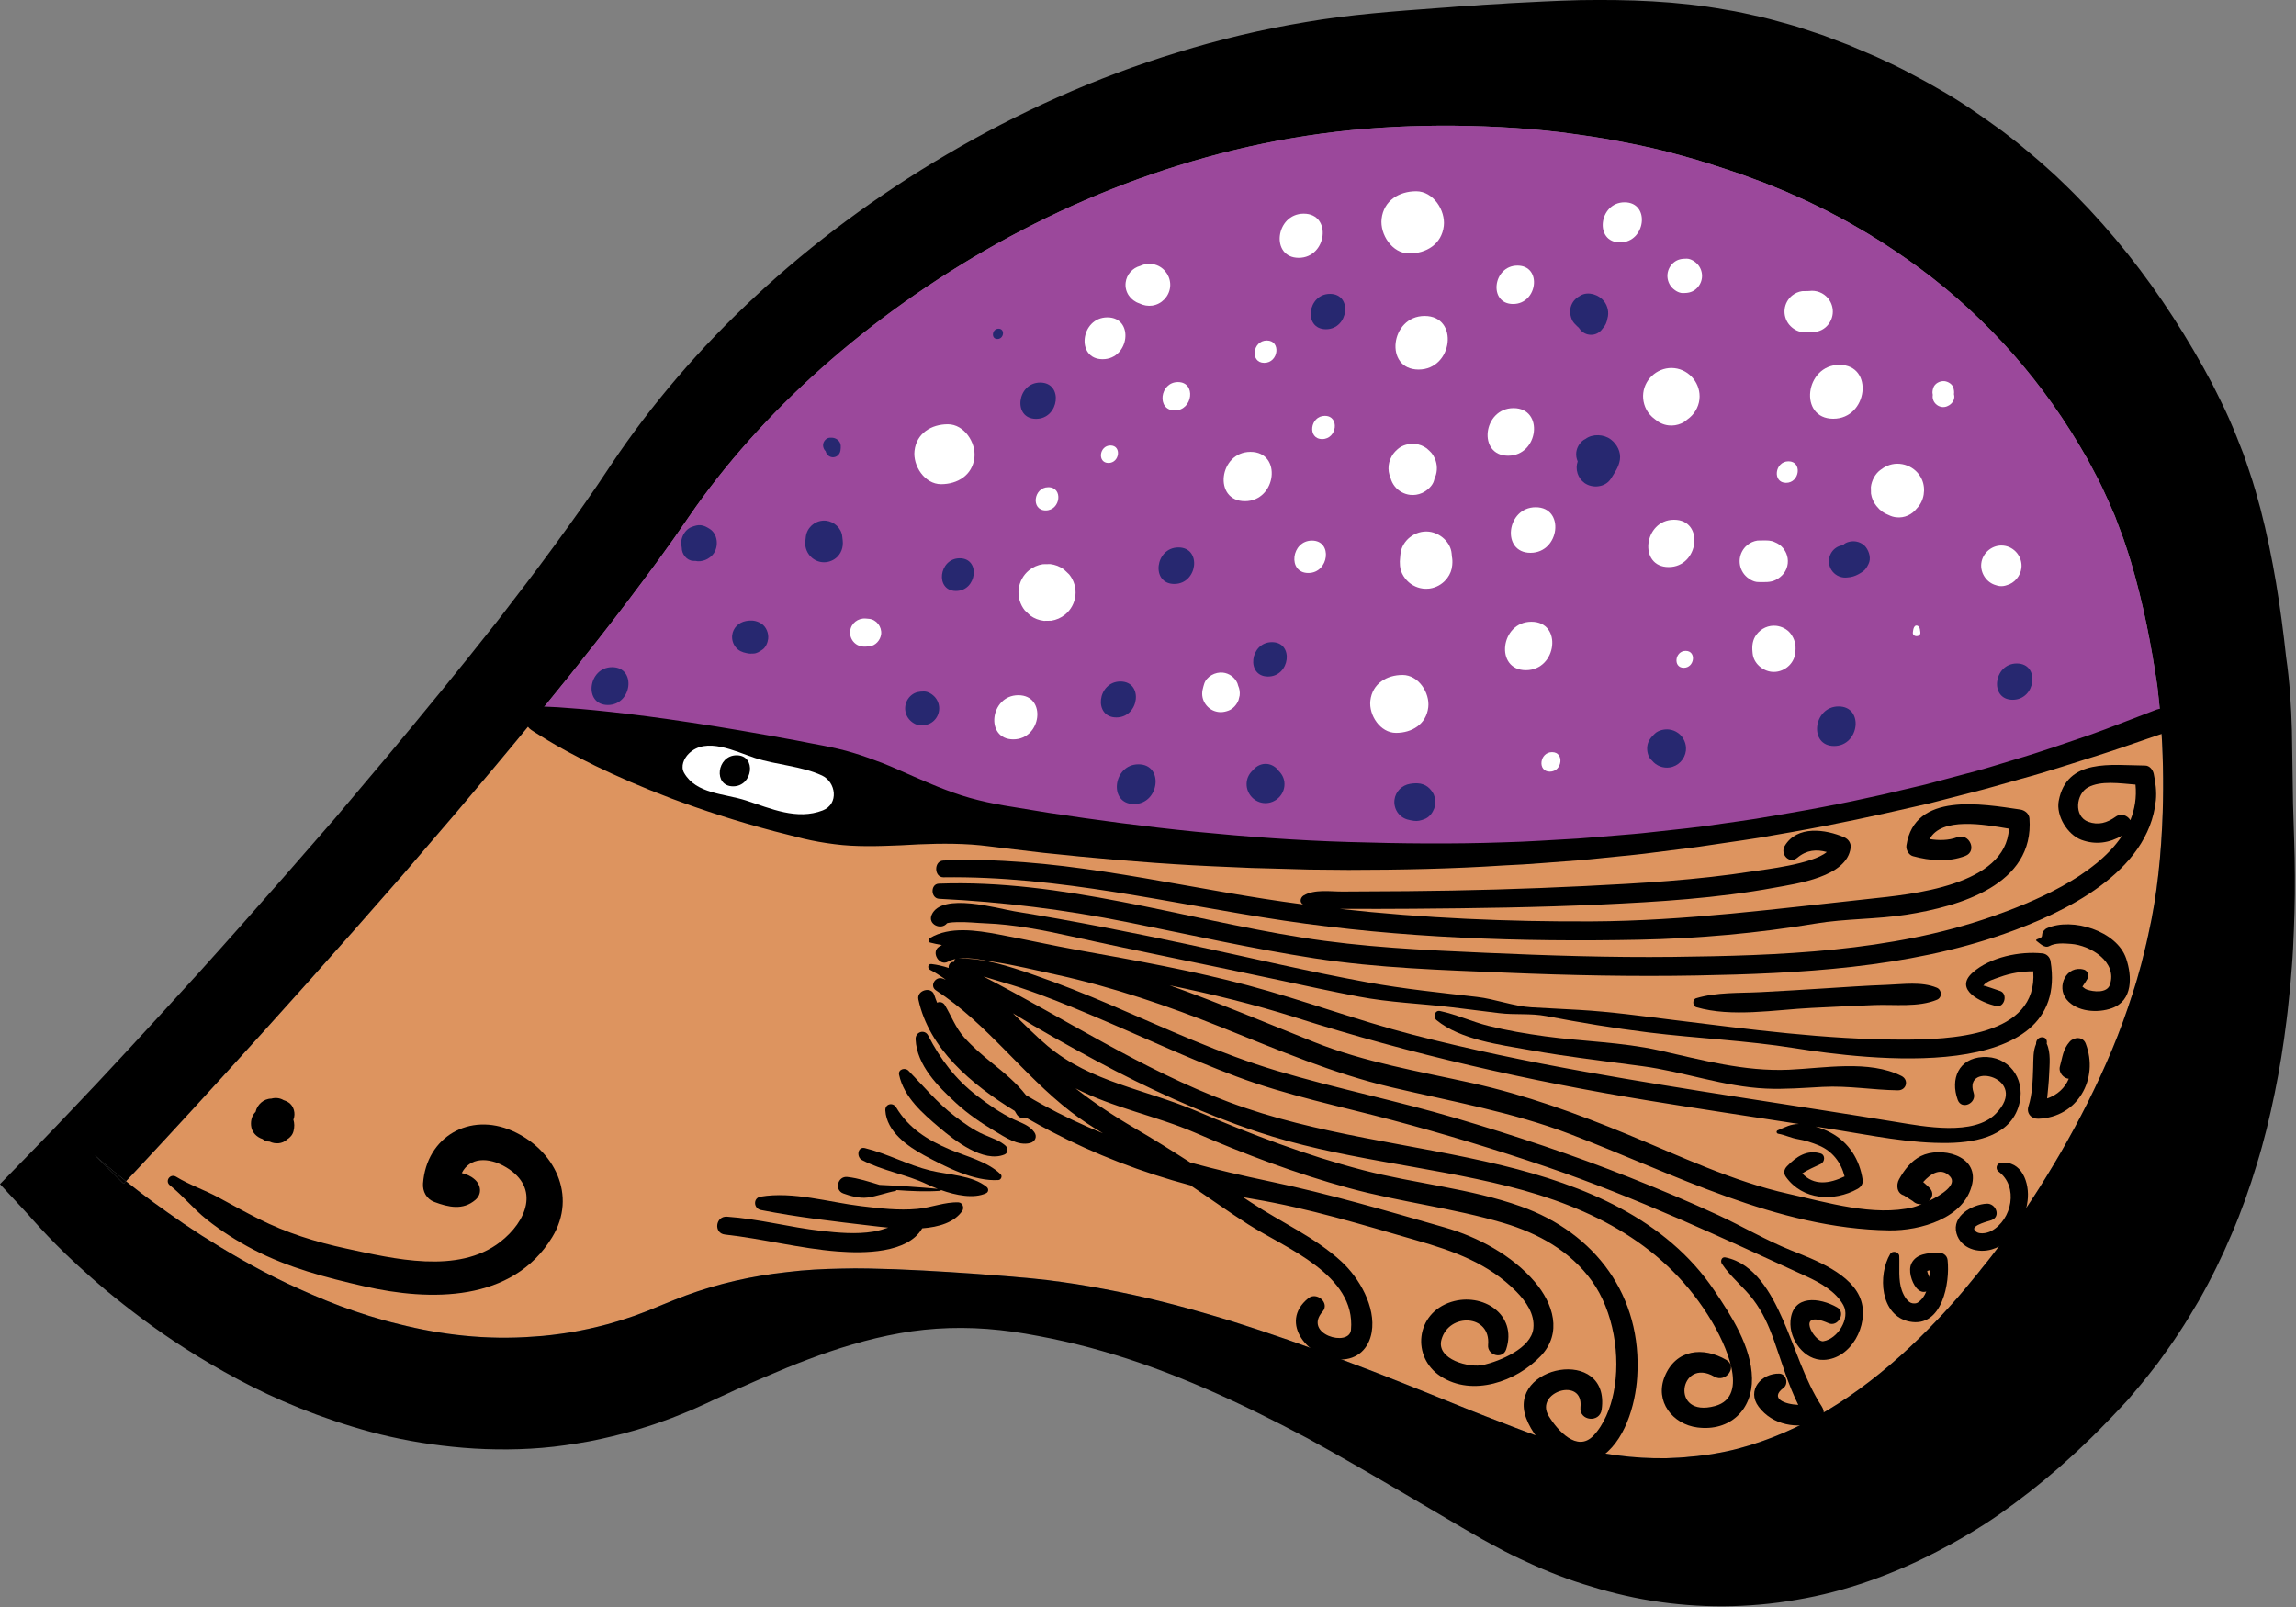 <?xml version="1.0" encoding="UTF-8" standalone="no"?>
<!-- Generator: Adobe Illustrator 16.0.0, SVG Export Plug-In . SVG Version: 6.00 Build 0)  -->

<svg
   xmlns:dc="http://purl.org/dc/elements/1.1/"
   xmlns:cc="http://creativecommons.org/ns#"
   xmlns:rdf="http://www.w3.org/1999/02/22-rdf-syntax-ns#"
   xmlns:svg="http://www.w3.org/2000/svg"
   xmlns="http://www.w3.org/2000/svg"
   xmlns:sodipodi="http://sodipodi.sourceforge.net/DTD/sodipodi-0.dtd"
   xmlns:inkscape="http://www.inkscape.org/namespaces/inkscape"
   version="1.1"
   id="beatnik"
   x="0px"
   y="0px"
   width="388.017"
   height="271.634"
   viewBox="0 0 388.017 271.634"
   enable-background="new 0 0 432 304"
   xml:space="preserve"
   sodipodi:docname="abstract beatnik.svg"
   inkscape:version="0.92.0 r15299"><rect x="0" y="0" width="388.017" height="271.634" fill="#808080" stroke="none"/><title
     id="title198">abstract beatnik</title><defs
     id="defs192" /><sodipodi:namedview
     pagecolor="#ffffff"
     bordercolor="#666666"
     borderopacity="1"
     objecttolerance="10"
     gridtolerance="10"
     guidetolerance="10"
     inkscape:pageopacity="0"
     inkscape:pageshadow="2"
     inkscape:window-width="1920"
     inkscape:window-height="1052"
     id="namedview190"
     showgrid="false"
     fit-margin-top="0"
     fit-margin-left="0"
     fit-margin-right="0"
     fit-margin-bottom="0"
     inkscape:zoom="2.7927632"
     inkscape:cx="193.52896"
     inkscape:cy="136.41284"
     inkscape:window-x="-9"
     inkscape:window-y="-9"
     inkscape:window-maximized="1"
     inkscape:current-layer="beatnik" /><g
     id="XMLID_1_"
     transform="matrix(0.924,0,0,0.924,-6.115,-5.25)"><g
       id="g18"><path
         d="m 368.781,238.062 c 0.016,-0.015 0.031,-0.03 0.047,-0.044 l -0.894,1.102 -0.968,1.17 -0.479,0.585 -0.233,0.285 -0.188,0.226 -1.521,1.785 c -0.488,0.584 -1.117,1.236 -1.666,1.859 -1.117,1.282 -2.316,2.438 -3.457,3.66 -9.33,9.51 -19.545,16.808 -30.607,20.654 -2.768,0.976 -5.602,1.74 -8.498,2.221 -0.719,0.157 -1.454,0.21 -2.182,0.322 -0.729,0.12 -1.463,0.188 -2.197,0.24 -1.479,0.18 -2.971,0.232 -4.471,0.293 -6.008,0.119 -12.225,-0.713 -18.412,-2.445 -0.765,-0.226 -1.553,-0.413 -2.317,-0.66 l -2.31,-0.758 c -0.728,-0.217 -1.657,-0.592 -2.521,-0.907 l -2.52,-0.952 c -3.397,-1.305 -6.84,-2.625 -10.252,-4.021 -6.833,-2.768 -13.71,-5.558 -20.61,-8.122 -6.87,-2.633 -13.778,-5.048 -20.678,-7.215 -6.908,-2.115 -13.815,-3.998 -20.723,-5.371 -3.458,-0.69 -6.893,-1.32 -10.328,-1.785 -1.709,-0.248 -3.427,-0.45 -5.137,-0.615 -0.855,-0.09 -1.71,-0.172 -2.565,-0.232 -0.847,-0.075 -1.694,-0.173 -2.55,-0.225 -6.787,-0.548 -13.455,-0.99 -20.115,-1.253 -3.323,-0.097 -6.645,-0.225 -9.945,-0.12 -3.3,0.061 -6.592,0.225 -9.825,0.623 -6.48,0.697 -12.75,2.137 -18.563,4.275 -1.455,0.524 -2.865,1.125 -4.283,1.695 -0.915,0.353 -2.647,1.133 -3.555,1.439 -0.525,0.195 -1.042,0.391 -1.567,0.586 -0.563,0.188 -1.125,0.375 -1.688,0.563 -1.125,0.39 -2.265,0.689 -3.383,1.02 -2.25,0.6 -4.492,1.088 -6.712,1.47 -2.228,0.338 -4.433,0.638 -6.615,0.758 -8.73,0.683 -17.055,-0.345 -24.63,-2.25 -3.795,-0.907 -7.41,-2.07 -10.83,-3.337 -3.413,-1.283 -6.622,-2.708 -9.66,-4.118 -6.06,-2.873 -11.273,-5.993 -15.758,-8.827 -2.228,-1.433 -4.26,-2.82 -6.09,-4.133 -1.853,-1.297 -3.502,-2.513 -4.965,-3.63 -0.982,-0.758 -1.89,-1.463 -2.7,-2.115 0.743,-0.795 1.552,-1.65 2.43,-2.587 5.355,-5.723 13.125,-14.175 22.928,-25.02 4.897,-5.43 10.297,-11.453 16.14,-18.06 2.91,-3.315 5.94,-6.765 9.083,-10.342 3.105,-3.615 6.315,-7.365 9.638,-11.235 4.688,-5.527 9.563,-11.332 14.58,-17.452 67.688,21.382 183.487,43.928 297.353,0.54 0.42,5.565 0.525,11.115 0.359,16.62 -0.254,7.613 -0.982,15.158 -2.641,22.456 -0.381,1.83 -0.854,3.63 -1.297,5.43 -0.487,1.785 -0.99,3.563 -1.566,5.31 -1.118,3.502 -2.363,6.93 -3.75,10.252 -2.783,6.66 -5.993,12.938 -9.414,18.877 -1.725,2.955 -3.486,5.843 -5.324,8.647 -0.93,1.388 -1.838,2.783 -2.813,4.125 -0.914,1.381 -1.92,2.686 -2.895,4.013 l -1.485,1.965 c -0.48,0.66 -1.021,1.274 -1.522,1.912 l -0.383,0.479 -0.195,0.24 c 10e-4,-0.001 -0.067,0.082 -0.105,0.134 z"
         id="path10"
         inkscape:connector-curvature="0"
         style="fill:#dd945f" /><path
         d="m 368.828,238.017 c -0.016,0.015 -0.031,0.03 -0.047,0.044 0.038,-0.052 0.105,-0.135 0.105,-0.135 l 0.195,-0.24 0.383,-0.479 c 0.502,-0.638 1.042,-1.252 1.522,-1.912 l 1.485,-1.965 c 0.975,-1.328 1.98,-2.632 2.895,-4.013 0.975,-1.342 1.883,-2.737 2.813,-4.125 1.838,-2.804 3.6,-5.692 5.324,-8.647 3.421,-5.94 6.631,-12.218 9.414,-18.877 1.387,-3.323 2.632,-6.75 3.75,-10.252 0.576,-1.748 1.079,-3.525 1.566,-5.31 0.443,-1.8 0.916,-3.6 1.297,-5.43 1.658,-7.298 2.387,-14.843 2.641,-22.456 0.166,-5.505 0.061,-11.055 -0.359,-16.62 -0.158,-2.13 -0.368,-4.268 -0.623,-6.398 -1.125,-7.642 -2.617,-15.322 -4.859,-22.822 -0.271,-0.945 -0.6,-1.868 -0.893,-2.797 -0.293,-0.938 -0.631,-1.86 -0.982,-2.768 -0.346,-0.915 -0.676,-1.837 -1.035,-2.753 l -1.17,-2.692 c -0.795,-1.785 -1.621,-3.563 -2.559,-5.28 -0.465,-0.862 -0.898,-1.732 -1.379,-2.587 l -1.484,-2.527 c -8.004,-13.425 -18.797,-25.065 -31.365,-33.84 -3.135,-2.205 -6.346,-4.282 -9.668,-6.15 -1.635,-0.975 -3.346,-1.83 -5.018,-2.73 l -2.559,-1.252 -1.274,-0.623 -1.253,-0.555 -2.504,-1.117 -2.82,-1.147 -1.26,-0.51 -1.357,-0.495 -2.7,-0.998 c -3.638,-1.237 -7.261,-2.444 -10.935,-3.427 -3.652,-1.042 -7.358,-1.837 -11.049,-2.542 -3.689,-0.735 -7.402,-1.237 -11.092,-1.725 -7.387,-0.878 -14.76,-1.223 -22.057,-1.193 -7.29,0.038 -14.527,0.495 -21.645,1.462 -7.117,0.968 -14.115,2.415 -20.925,4.298 -13.62,3.757 -26.505,9.202 -38.333,15.795 -23.625,13.207 -43.297,30.93 -56.355,49.927 -3.652,5.385 -7.373,10.403 -11.055,15.263 -3.675,4.86 -7.342,9.495 -10.935,13.995 -2.092,2.602 -4.162,5.152 -6.21,7.65 -5.017,6.12 -9.892,11.925 -14.58,17.452 -3.323,3.87 -6.533,7.62 -9.638,11.235 -3.143,3.577 -6.172,7.027 -9.083,10.342 -5.842,6.607 -11.243,12.63 -16.14,18.06 -9.803,10.845 -17.573,19.297 -22.928,25.02 -0.878,0.938 -1.688,1.792 -2.43,2.587 -3.413,-2.715 -5.325,-4.433 -5.723,-4.785 l 5.295,5.242 c 0.143,-0.15 0.286,-0.3 0.428,-0.458 0.81,0.652 1.718,1.357 2.7,2.115 1.462,1.117 3.112,2.333 4.965,3.63 1.83,1.313 3.862,2.7 6.09,4.133 4.485,2.834 9.698,5.955 15.758,8.827 3.038,1.41 6.247,2.835 9.66,4.118 3.42,1.267 7.035,2.43 10.83,3.337 7.575,1.905 15.9,2.933 24.63,2.25 2.183,-0.12 4.388,-0.42 6.615,-0.758 2.22,-0.382 4.462,-0.87 6.712,-1.47 1.118,-0.33 2.258,-0.63 3.383,-1.02 0.563,-0.188 1.125,-0.375 1.688,-0.563 0.525,-0.195 1.042,-0.391 1.567,-0.586 0.907,-0.307 2.64,-1.087 3.555,-1.439 1.417,-0.57 2.828,-1.17 4.283,-1.695 5.813,-2.138 12.083,-3.578 18.563,-4.275 3.232,-0.398 6.525,-0.563 9.825,-0.623 3.3,-0.104 6.623,0.023 9.945,0.12 6.66,0.263 13.328,0.705 20.115,1.253 0.855,0.052 1.703,0.15 2.55,0.225 0.855,0.06 1.71,0.143 2.565,0.232 1.71,0.165 3.428,0.367 5.137,0.615 3.435,0.465 6.87,1.095 10.328,1.785 6.907,1.373 13.815,3.255 20.723,5.371 6.9,2.167 13.808,4.582 20.678,7.215 6.9,2.564 13.777,5.354 20.61,8.122 3.412,1.396 6.855,2.716 10.252,4.021 l 2.52,0.952 c 0.863,0.315 1.793,0.69 2.521,0.907 l 2.31,0.758 c 0.765,0.247 1.552,0.435 2.317,0.66 6.188,1.732 12.404,2.564 18.412,2.445 1.5,-0.061 2.992,-0.113 4.471,-0.293 0.734,-0.053 1.469,-0.12 2.197,-0.24 0.728,-0.112 1.463,-0.165 2.182,-0.322 2.896,-0.48 5.73,-1.245 8.498,-2.221 11.063,-3.847 21.277,-11.145 30.607,-20.654 1.141,-1.223 2.34,-2.378 3.457,-3.66 0.549,-0.623 1.178,-1.275 1.666,-1.859 l 1.521,-1.785 0.188,-0.226 0.233,-0.285 0.479,-0.585 0.968,-1.17 z m 57.51,-72.098 c 0.037,4.417 -0.105,8.835 -0.322,13.26 -0.105,2.212 -0.309,4.425 -0.488,6.63 -0.256,2.205 -0.42,4.425 -0.721,6.63 -0.539,4.417 -1.252,8.82 -2.152,13.2 -0.9,4.388 -1.949,8.753 -3.285,13.05 -1.289,4.305 -2.805,8.564 -4.59,12.72 -1.754,4.163 -3.758,8.235 -6,12.18 -1.17,1.95 -2.303,3.915 -3.57,5.797 -1.229,1.913 -2.58,3.742 -3.899,5.588 -1.396,1.8 -2.79,3.585 -4.274,5.303 l -1.216,1.439 -1.034,1.11 -1.043,1.109 c -0.352,0.375 -0.652,0.713 -1.08,1.141 l -2.422,2.468 c -0.803,0.832 -1.598,1.56 -2.4,2.332 -0.795,0.772 -1.598,1.529 -2.43,2.272 -0.832,0.735 -1.635,1.493 -2.482,2.22 -3.354,2.918 -6.878,5.662 -10.537,8.243 -3.668,2.572 -7.568,4.845 -11.566,6.922 -7.994,4.141 -16.643,7.282 -25.559,8.775 -8.896,1.567 -17.979,1.583 -26.588,0.18 -4.313,-0.683 -8.49,-1.763 -12.526,-3.053 -4.042,-1.274 -7.912,-2.88 -11.617,-4.649 -0.922,-0.45 -1.86,-0.878 -2.76,-1.357 l -2.686,-1.44 c -0.93,-0.479 -1.694,-0.944 -2.52,-1.409 l -2.482,-1.434 c -3.225,-1.897 -6.436,-3.787 -9.623,-5.662 -6.345,-3.72 -12.547,-7.342 -18.735,-10.725 -12.427,-6.607 -24.833,-12.323 -37.417,-15.908 -3.135,-0.915 -6.285,-1.665 -9.42,-2.324 -3.143,-0.631 -6.262,-1.216 -9.39,-1.538 -6.24,-0.683 -12.442,-0.495 -18.337,0.57 -5.91,1.058 -11.49,2.79 -16.748,4.784 -2.632,0.983 -5.183,2.049 -7.68,3.128 -1.253,0.511 -2.49,1.073 -3.706,1.612 -1.229,0.54 -2.444,1.072 -3.637,1.643 -1.208,0.518 -2.385,1.104 -3.57,1.65 -1.612,0.713 -2.475,1.147 -4.11,1.793 -0.742,0.299 -1.492,0.6 -2.235,0.892 -0.72,0.263 -1.44,0.525 -2.152,0.78 -1.425,0.525 -2.88,0.953 -4.313,1.402 -2.888,0.84 -5.775,1.537 -8.647,2.093 -2.888,0.518 -5.745,0.952 -8.573,1.185 -2.835,0.24 -5.632,0.322 -8.37,0.278 -2.745,-0.03 -5.43,-0.203 -8.055,-0.473 -5.243,-0.532 -10.223,-1.455 -14.888,-2.7 -9.322,-2.527 -17.422,-5.94 -24.33,-9.63 -6.9,-3.69 -12.712,-7.485 -17.52,-11.085 -2.408,-1.793 -4.583,-3.518 -6.54,-5.138 -1.942,-1.627 -3.66,-3.165 -5.183,-4.56 -3.053,-2.79 -5.25,-5.1 -6.735,-6.697 -1.478,-1.59 -2.258,-2.505 -2.325,-2.587 l -5.235,-5.648 5.242,-5.377 c 0,0 0.72,-0.742 2.115,-2.175 1.402,-1.433 3.458,-3.593 6.135,-6.413 5.385,-5.625 13.133,-14.01 22.913,-24.75 4.867,-5.392 10.199,-11.415 15.975,-17.993 2.873,-3.3 5.857,-6.735 8.963,-10.29 3.044,-3.608 6.194,-7.35 9.457,-11.213 6.465,-7.748 13.29,-16.042 20.272,-24.915 3.45,-4.462 6.96,-9.06 10.44,-13.815 3.473,-4.755 6.975,-9.645 10.29,-14.708 14.67,-21.945 35.618,-41.595 61.41,-56.722 12.885,-7.575 26.993,-14.018 42.157,-18.638 7.568,-2.348 15.405,-4.215 23.43,-5.55 8.033,-1.388 16.245,-1.98 24.578,-2.595 1.042,-0.053 2.085,-0.157 3.135,-0.24 1.05,-0.083 2.1,-0.12 3.158,-0.195 2.107,-0.202 4.222,-0.232 6.36,-0.42 4.267,-0.21 8.595,-0.465 12.975,-0.563 8.738,-0.135 17.738,0.143 26.565,1.74 2.22,0.345 4.403,0.855 6.601,1.35 1.094,0.248 2.174,0.548 3.254,0.848 1.08,0.308 2.184,0.578 3.248,0.915 l 3.203,1.058 1.604,0.532 1.748,0.675 2.843,1.072 3.458,1.47 1.725,0.742 1.598,0.743 c 1.072,0.495 2.137,0.998 3.188,1.538 2.085,1.11 4.199,2.19 6.24,3.397 4.154,2.302 8.055,5.055 11.917,7.853 0.952,0.712 1.882,1.455 2.827,2.19 l 2.754,2.288 c 0.922,0.757 1.807,1.56 2.699,2.355 0.893,0.795 1.785,1.59 2.625,2.43 3.457,3.3 6.713,6.803 9.779,10.448 6.128,7.29 11.445,15.202 16.035,23.415 l 1.68,3.104 c 0.541,1.043 1.043,2.101 1.568,3.15 1.057,2.093 1.988,4.252 2.865,6.42 l 1.282,3.263 c 0.397,1.103 0.757,2.212 1.132,3.322 0.766,2.198 1.373,4.455 1.988,6.698 2.332,9.015 3.721,18.127 4.695,27.127 0.652,4.462 0.938,8.97 1.064,13.455 0.067,4.455 0.135,8.91 0.202,13.357 0.105,4.428 0.331,8.838 0.331,13.255 z"
         id="path12"
         inkscape:connector-curvature="0" /><path
         d="m 401.813,137.6 c -113.866,43.388 -229.666,20.842 -297.353,-0.54 2.048,-2.498 4.118,-5.048 6.21,-7.65 3.593,-4.5 7.26,-9.135 10.935,-13.995 3.683,-4.86 7.403,-9.877 11.055,-15.263 13.058,-18.998 32.73,-36.72 56.355,-49.927 11.828,-6.593 24.712,-12.038 38.333,-15.795 6.81,-1.883 13.808,-3.33 20.925,-4.298 7.118,-0.967 14.355,-1.425 21.645,-1.462 7.297,-0.03 14.67,0.315 22.057,1.193 3.69,0.487 7.403,0.99 11.092,1.725 3.69,0.705 7.396,1.5 11.049,2.542 3.674,0.983 7.297,2.19 10.935,3.427 l 2.7,0.998 1.357,0.495 1.26,0.51 2.82,1.147 2.504,1.117 1.253,0.555 1.274,0.623 2.559,1.252 c 1.672,0.9 3.383,1.755 5.018,2.73 3.322,1.868 6.533,3.945 9.668,6.15 12.568,8.775 23.361,20.416 31.365,33.84 l 1.484,2.527 c 0.48,0.855 0.914,1.725 1.379,2.587 0.938,1.717 1.764,3.495 2.559,5.28 l 1.17,2.692 c 0.359,0.916 0.689,1.838 1.035,2.753 0.352,0.908 0.689,1.83 0.982,2.768 0.293,0.93 0.622,1.853 0.893,2.797 2.242,7.5 3.734,15.18 4.859,22.822 0.254,2.132 0.464,4.269 0.623,6.4 z"
         id="path14"
         inkscape:connector-curvature="0"
         style="fill:#9b489b" /><path
         d="m 29.662,221.757 c -0.142,0.157 -0.285,0.308 -0.428,0.458 l -5.295,-5.242 c 0.398,0.351 2.311,2.069 5.723,4.784 z"
         id="path16"
         inkscape:connector-curvature="0" /></g><g
       id="g24"><g
         id="g22"><path
           d="m 105.125,134.91 c 0,0 0.308,0.005 0.904,0.017 0.591,0.027 1.469,0.069 2.614,0.123 2.286,0.156 5.595,0.4 9.71,0.861 4.137,0.448 9.128,1.092 14.787,1.962 5.667,0.846 12.003,1.941 18.885,3.208 3.424,0.712 7.038,1.209 10.657,2.314 1.812,0.544 3.633,1.207 5.479,1.92 1.844,0.722 3.692,1.605 5.588,2.411 3.782,1.659 7.702,3.324 11.836,4.323 2.063,0.521 4.172,0.905 6.31,1.24 2.136,0.352 4.292,0.706 6.466,1.064 8.712,1.326 17.746,2.539 26.963,3.467 9.217,0.908 18.611,1.609 28.022,1.882 9.409,0.285 18.834,0.39 28.103,0.064 4.637,-0.106 9.225,-0.457 13.765,-0.698 2.267,-0.156 4.516,-0.366 6.752,-0.544 2.235,-0.186 4.457,-0.351 6.65,-0.613 4.391,-0.481 8.717,-0.9 12.919,-1.558 2.104,-0.308 4.19,-0.575 6.241,-0.906 2.049,-0.348 4.072,-0.691 6.068,-1.03 7.982,-1.366 15.48,-2.945 22.345,-4.624 0.86,-0.203 1.711,-0.403 2.553,-0.602 0.835,-0.222 1.662,-0.442 2.479,-0.66 1.634,-0.435 3.229,-0.86 4.786,-1.275 3.122,-0.79 6.039,-1.699 8.783,-2.541 5.51,-1.613 10.217,-3.316 14.119,-4.631 3.882,-1.378 6.878,-2.608 8.944,-3.375 2.059,-0.79 3.157,-1.211 3.157,-1.211 l 0.065,-0.025 c 1.161,-0.445 2.463,0.135 2.908,1.295 0.444,1.161 -0.136,2.462 -1.296,2.908 -0.022,0.008 -0.054,0.02 -0.076,0.027 0,0 -1.126,0.386 -3.239,1.111 -2.119,0.703 -5.192,1.835 -9.165,3.088 -3.984,1.218 -8.77,2.859 -14.371,4.365 -2.793,0.777 -5.744,1.676 -8.903,2.45 -1.574,0.405 -3.189,0.821 -4.842,1.247 -0.827,0.212 -1.663,0.428 -2.508,0.646 -0.852,0.193 -1.712,0.388 -2.581,0.586 -6.952,1.597 -14.502,3.25 -22.552,4.665 -2.013,0.351 -4.053,0.707 -6.118,1.067 -2.067,0.344 -4.171,0.624 -6.292,0.943 -2.126,0.291 -4.264,0.665 -6.437,0.925 -2.173,0.275 -4.365,0.553 -6.577,0.833 -2.209,0.304 -4.447,0.51 -6.699,0.738 -2.253,0.22 -4.521,0.472 -6.807,0.669 -4.576,0.325 -9.204,0.761 -13.883,0.951 -9.347,0.617 -18.867,0.81 -28.387,0.817 l -7.139,-0.064 c -2.377,-0.067 -4.752,-0.134 -7.123,-0.201 l -3.553,-0.095 -3.542,-0.154 c -2.357,-0.113 -4.712,-0.184 -7.052,-0.33 -9.367,-0.521 -18.567,-1.338 -27.458,-2.287 -2.22,-0.264 -4.421,-0.525 -6.602,-0.784 -2.184,-0.242 -4.331,-0.583 -6.488,-0.722 -4.313,-0.282 -8.614,-0.124 -12.846,0.133 -4.215,0.177 -8.335,0.309 -12.199,-0.202 -1.935,-0.24 -3.818,-0.575 -5.644,-1.003 -1.819,-0.461 -3.603,-0.914 -5.351,-1.356 -6.976,-1.838 -13.266,-3.918 -18.765,-5.974 -5.496,-2.079 -10.19,-4.151 -14.01,-6.007 -3.832,-1.877 -6.759,-3.493 -8.705,-4.676 -0.975,-0.602 -1.723,-1.063 -2.227,-1.375 -0.499,-0.328 -0.756,-0.497 -0.756,-0.497 -1.081,-0.71 -1.381,-2.163 -0.67,-3.244 0.459,-0.693 1.234,-1.064 2.005,-1.056 z"
           id="path20"
           inkscape:connector-curvature="0" /></g></g></g><path
     d="m 220.325,36.114 c -4.795,0 -5.679,7.46 -0.846,7.46 4.794,0 5.678,-7.46 0.846,-7.46 z"
     id="path27"
     inkscape:connector-curvature="0"
     style="fill:#ffffff;stroke-width:0.924" /><path
     d="m 240.764,53.402 c -5.822,0 -6.895,9.06 -1.027,9.06 5.821,0 6.895,-9.06 1.027,-9.06 z"
     id="path29"
     inkscape:connector-curvature="0"
     style="fill:#ffffff;stroke-width:0.924" /><path
     d="m 239.338,32.327 c -2.883,0 -5.498,1.56 -5.853,4.661 -0.3,2.619 1.776,5.853 4.661,5.853 2.883,0 5.498,-1.56 5.853,-4.661 0.299,-2.619 -1.776,-5.853 -4.661,-5.853 z"
     id="path31"
     inkscape:connector-curvature="0"
     style="fill:#ffffff;stroke-width:0.924" /><path
     d="m 214.087,57.55 c -2.429,0 -2.876,3.778 -0.428,3.778 2.428,0 2.876,-3.778 0.428,-3.778 z"
     id="path33"
     inkscape:connector-curvature="0"
     style="fill:#ffffff;stroke-width:0.924" /><path
     d="m 256.444,44.888 c -4.172,0 -4.941,6.491 -0.737,6.491 4.172,0 4.941,-6.491 0.737,-6.491 z"
     id="path35"
     inkscape:connector-curvature="0"
     style="fill:#ffffff;stroke-width:0.924" /><path
     d="m 223.893,70.288 c -2.522,0 -2.986,3.924 -0.445,3.924 2.521,0 2.986,-3.924 0.445,-3.924 z"
     id="path37"
     inkscape:connector-curvature="0"
     style="fill:#ffffff;stroke-width:0.924" /><path
     d="m 255.778,68.983 c -5.169,0 -6.121,8.042 -0.911,8.042 5.169,0 6.122,-8.042 0.911,-8.042 z"
     id="path39"
     inkscape:connector-curvature="0"
     style="fill:#ffffff;stroke-width:0.924" /><path
     d="m 211.33,76.374 c -5.354,0 -6.342,8.333 -0.944,8.333 5.354,0 6.342,-8.333 0.944,-8.333 z"
     id="path41"
     inkscape:connector-curvature="0"
     style="fill:#ffffff;stroke-width:0.924" /><path
     d="m 242.48,77.487 c -0.38,-0.858 -0.705,-1.105 -1.381,-1.714 -0.571,-0.408 -1.206,-0.655 -1.903,-0.737 -1.031,-0.117 -2.212,0.179 -2.999,0.882 -0.651,0.581 -0.913,0.951 -1.265,1.746 -0.257,0.671 -0.335,1.363 -0.232,2.074 0.057,0.366 0.157,0.714 0.301,1.042 0.141,0.532 0.386,1.021 0.74,1.46 0.635,0.778 1.567,1.285 2.564,1.399 0.695,0.077 1.363,-0.026 2.003,-0.307 0.839,-0.371 1.813,-1.211 2.048,-2.146 0.027,-0.109 0.054,-0.217 0.081,-0.327 0.039,-0.081 0.081,-0.16 0.115,-0.246 0.39,-1.006 0.365,-2.14 -0.072,-3.126 z"
     id="path43"
     inkscape:connector-curvature="0"
     style="fill:#ffffff;stroke-width:0.924" /><path
     d="m 259.527,85.732 c -4.95,0 -5.863,7.703 -0.874,7.703 4.95,-9.27e-4 5.863,-7.703 0.874,-7.703 z"
     id="path45"
     inkscape:connector-curvature="0"
     style="fill:#ffffff;stroke-width:0.924" /><path
     d="m 245.365,94.037 c -0.014,-0.161 -0.029,-0.322 -0.043,-0.482 -0.171,-1.935 -1.97,-3.486 -3.827,-3.698 -2.319,-0.265 -4.62,1.479 -4.829,3.846 -0.018,0.192 -0.034,0.385 -0.051,0.577 -0.053,0.401 -0.062,0.814 -0.025,1.232 0.006,0.069 0.012,0.139 0.018,0.208 0.103,1.153 0.875,2.288 1.792,2.949 0.249,0.18 0.517,0.33 0.795,0.454 0.046,0.02 0.095,0.038 0.143,0.057 0.078,0.031 0.155,0.064 0.235,0.092 0.083,0.029 0.169,0.052 0.255,0.076 0.052,0.016 0.103,0.031 0.154,0.043 0.086,0.02 0.174,0.036 0.263,0.051 0.058,0.01 0.116,0.021 0.174,0.03 0.028,0.004 0.054,0.01 0.081,0.014 0.053,0.006 0.105,0.006 0.158,0.01 0.071,0.006 0.143,0.012 0.215,0.014 0.055,0.002 0.11,9.27e-4 0.165,0 0.11,-9.27e-4 0.218,-0.006 0.327,-0.014 0.01,-9.27e-4 0.02,-0.002 0.031,-0.002 0.085,-0.008 0.17,-0.014 0.254,-0.025 1.061,-0.158 2.04,-0.708 2.733,-1.522 0.016,-0.018 0.031,-0.039 0.046,-0.058 0.058,-0.07 0.117,-0.139 0.171,-0.213 0.004,-0.006 0.008,-0.014 0.012,-0.018 0.441,-0.597 0.733,-1.307 0.801,-2.083 l 0.018,-0.208 c 0.043,-0.453 0.016,-0.899 -0.069,-1.326 z"
     id="path47"
     inkscape:connector-curvature="0"
     style="fill:#ffffff;stroke-width:0.924" /><path
     d="m 221.72,91.368 c -3.518,0 -4.167,5.475 -0.621,5.475 3.518,9.27e-4 4.166,-5.475 0.621,-5.475 z"
     id="path49"
     inkscape:connector-curvature="0"
     style="fill:#ffffff;stroke-width:0.924" /><path
     d="m 258.801,105.085 c -5.261,0 -6.231,8.187 -0.927,8.187 5.26,0 6.231,-8.187 0.927,-8.187 z"
     id="path51"
     inkscape:connector-curvature="0"
     style="fill:#ffffff;stroke-width:0.924" /><path
     d="m 209.249,115.902 c -0.043,-0.14 -0.084,-0.28 -0.127,-0.42 -0.224,-0.502 -0.558,-0.915 -1.002,-1.239 -0.433,-0.309 -0.913,-0.496 -1.441,-0.558 -1.282,-0.147 -2.794,0.631 -3.185,1.927 -0.043,0.141 -0.086,0.284 -0.128,0.426 -0.251,0.833 -0.305,1.618 0.057,2.436 0.336,0.76 0.98,1.394 1.763,1.683 0.839,0.31 1.609,0.252 2.437,-0.057 0.766,-0.287 1.394,-1.017 1.682,-1.764 0.065,-0.263 0.13,-0.527 0.195,-0.79 0.064,-0.569 -0.02,-1.118 -0.251,-1.645 z"
     id="path53"
     inkscape:connector-curvature="0"
     style="fill:#ffffff;stroke-width:0.924" /><path
     d="m 187.664,75.294 c -1.9,0 -2.249,2.955 -0.336,2.955 1.9,0 2.25,-2.955 0.336,-2.955 z"
     id="path55"
     inkscape:connector-curvature="0"
     style="fill:#ffffff;stroke-width:0.924" /><path
     d="m 187.143,53.641 c -4.546,0 -5.383,7.073 -0.801,7.073 4.545,0 5.383,-7.073 0.801,-7.073 z"
     id="path57"
     inkscape:connector-curvature="0"
     style="fill:#ffffff;stroke-width:0.924" /><path
     d="m 199.072,64.576 c -3.082,0 -3.651,4.796 -0.544,4.796 3.082,9.27e-4 3.651,-4.796 0.544,-4.796 z"
     id="path59"
     inkscape:connector-curvature="0"
     style="fill:#ffffff;stroke-width:0.924" /><path
     d="m 195.498,44.823 c -0.924,-0.358 -1.941,-0.293 -2.804,0.114 -1.304,0.346 -2.308,1.464 -2.464,2.824 -0.187,1.632 0.848,3.031 2.323,3.52 0.674,0.341 1.466,0.473 2.184,0.366 1.576,-0.234 2.828,-1.532 3.008,-3.114 0.181,-1.585 -0.76,-3.135 -2.247,-3.711 z"
     id="path61"
     inkscape:connector-curvature="0"
     style="fill:#ffffff;stroke-width:0.924" /><path
     d="m 160.186,71.709 c -2.777,0 -5.296,1.502 -5.637,4.489 -0.288,2.522 1.71,5.637 4.488,5.637 2.777,0 5.295,-1.502 5.637,-4.488 0.288,-2.524 -1.71,-5.638 -4.488,-5.638 z"
     id="path63"
     inkscape:connector-curvature="0"
     style="fill:#ffffff;stroke-width:0.924" /><path
     d="m 180.683,97.08 -0.911,-0.859 c -0.686,-0.49 -1.447,-0.784 -2.283,-0.884 -0.417,0.006 -0.834,0.014 -1.251,0.02 -0.875,0.135 -1.658,0.482 -2.347,1.037 -0.97,0.791 -1.599,1.952 -1.742,3.195 -0.147,1.283 0.241,2.598 1.058,3.598 l 0.911,0.858 c 0.686,0.49 1.447,0.785 2.283,0.884 0.417,-0.008 0.834,-0.014 1.251,-0.02 0.875,-0.135 1.658,-0.482 2.347,-1.037 0.97,-0.791 1.6,-1.952 1.742,-3.195 0.147,-1.282 -0.241,-2.596 -1.058,-3.597 z"
     id="path65"
     inkscape:connector-curvature="0"
     style="fill:#ffffff;stroke-width:0.924" /><path
     d="m 146.848,104.59 c -0.178,-0.016 -0.355,-0.031 -0.532,-0.046 -1.297,-0.114 -2.492,0.788 -2.643,2.104 -0.073,0.635 0.119,1.286 0.523,1.781 0.552,0.675 1.356,0.925 2.2,0.851 0.177,-0.016 0.354,-0.031 0.532,-0.046 1.038,-0.091 1.87,-1.058 1.984,-2.053 0.142,-1.244 -0.793,-2.479 -2.063,-2.591 z"
     id="path67"
     inkscape:connector-curvature="0"
     style="fill:#ffffff;stroke-width:0.924" /><path
     d="m 172.092,117.505 c -4.794,0 -5.678,7.461 -0.846,7.461 4.795,0 5.679,-7.461 0.846,-7.461 z"
     id="path69"
     inkscape:connector-curvature="0"
     style="fill:#ffffff;stroke-width:0.924" /><path
     d="m 177.167,82.346 c -2.522,0 -2.986,3.924 -0.445,3.924 2.522,0 2.987,-3.924 0.445,-3.924 z"
     id="path71"
     inkscape:connector-curvature="0"
     style="fill:#ffffff;stroke-width:0.924" /><path
     d="m 302.106,94.352 c 0.002,0 0.002,9.27e-4 0.002,9.27e-4 0,-0.002 -0.002,-0.006 -0.002,-0.008 -0.042,-0.273 -0.12,-0.539 -0.227,-0.802 -0.092,-0.221 -0.21,-0.431 -0.347,-0.631 -0.02,-0.028 -0.039,-0.057 -0.059,-0.084 -0.036,-0.05 -0.067,-0.102 -0.106,-0.151 -0.385,-0.469 -0.862,-0.813 -1.425,-1.034 -0.67,-0.335 -1.314,-0.296 -2.019,-0.296 l -0.915,0.016 c -0.641,0.099 -1.215,0.352 -1.719,0.759 -0.71,0.58 -1.172,1.429 -1.277,2.34 -0.106,0.94 0.177,1.902 0.776,2.635 0.524,0.642 1.474,1.276 2.339,1.276 1.003,0 2.033,0.109 2.963,-0.358 1.103,-0.554 1.891,-1.513 2.033,-2.766 0.034,-0.304 0.027,-0.603 -0.016,-0.896 z"
     id="path73"
     inkscape:connector-curvature="0"
     style="fill:#ffffff;stroke-width:0.924" /><path
     d="m 282.991,62.227 c -2.589,-0.296 -4.99,1.626 -5.287,4.21 -0.144,1.271 0.238,2.571 1.047,3.562 0.275,0.336 0.588,0.618 0.926,0.856 0.636,0.564 1.434,0.941 2.302,1.04 0.752,0.082 1.474,-0.028 2.167,-0.332 0.401,-0.177 0.735,-0.419 1.038,-0.69 1.093,-0.771 1.858,-1.981 2.015,-3.36 0.296,-2.588 -1.626,-4.991 -4.209,-5.286 z"
     id="path75"
     inkscape:connector-curvature="0"
     style="fill:#ffffff;stroke-width:0.924" /><path
     d="m 324.791,81.034 c -0.983,-2.223 -3.668,-3.273 -5.893,-2.282 -0.417,0.186 -0.808,0.44 -1.17,0.719 -0.87,0.673 -1.428,1.765 -1.553,2.847 0.008,0.372 0.014,0.744 0.02,1.116 0.121,0.78 0.428,1.478 0.924,2.092 0.038,0.036 0.072,0.072 0.104,0.113 0.477,0.619 1.171,1.118 1.931,1.397 0.399,0.202 0.834,0.341 1.294,0.393 1.415,0.162 2.685,-0.461 3.485,-1.495 1.245,-1.252 1.565,-3.304 0.859,-4.9 z"
     id="path77"
     inkscape:connector-curvature="0"
     style="fill:#ffffff;stroke-width:0.924" /><path
     d="m 138.909,131.07 c -3.448,-1.604 -7.676,-1.772 -11.326,-2.963 -3.333,-1.087 -8.224,-3.645 -11.179,-0.734 -0.817,0.806 -1.431,2.15 -0.783,3.275 2.05,3.557 6.811,3.458 10.455,4.646 4.191,1.367 8.623,3.372 12.973,1.673 2.765,-1.081 2.232,-4.796 -0.139,-5.898 z"
     id="path79"
     inkscape:connector-curvature="0"
     style="fill:#ffffff;stroke-width:0.924" /><path
     d="m 286.98,44.775 c -0.434,-0.532 -1.218,-1.056 -1.936,-1.056 -0.822,0 -1.519,0.1 -2.181,0.641 -0.588,0.48 -0.97,1.183 -1.057,1.937 -0.089,0.777 0.146,1.573 0.642,2.18 0.434,0.532 1.219,1.056 1.937,1.056 0.822,0 1.517,-0.1 2.18,-0.642 0.588,-0.48 0.97,-1.183 1.056,-1.936 0.09,-0.777 -0.146,-1.572 -0.641,-2.18 z"
     id="path81"
     inkscape:connector-curvature="0"
     style="fill:#ffffff;stroke-width:0.924" /><path
     d="m 310.853,61.667 c -5.853,0 -6.932,9.109 -1.034,9.109 5.854,0 6.933,-9.109 1.034,-9.109 z"
     id="path83"
     inkscape:connector-curvature="0"
     style="fill:#ffffff;stroke-width:0.924" /><path
     d="m 324.53,106.824 c -0.051,-0.314 -0.048,-0.704 -0.287,-0.938 -0.159,-0.155 -0.434,-0.242 -0.618,-0.062 -0.286,0.277 -0.292,0.649 -0.352,1.022 -0.145,0.907 1.405,0.907 1.257,-0.021 z"
     id="path85"
     inkscape:connector-curvature="0"
     style="fill:#ffffff;stroke-width:0.924" /><path
     d="m 302.605,107.09 c -0.553,-0.74 -1.504,-1.21 -2.408,-1.314 -1.311,-0.15 -2.578,0.438 -3.361,1.485 -0.661,0.883 -0.772,1.868 -0.669,2.929 0.008,0.09 0.018,0.182 0.027,0.274 0.155,1.61 1.629,2.899 3.183,3.077 1.943,0.222 3.828,-1.232 4.019,-3.2 l 0.026,-0.275 c 0.11,-1.127 -0.134,-2.063 -0.816,-2.976 z"
     id="path87"
     inkscape:connector-curvature="0"
     style="fill:#ffffff;stroke-width:0.924" /><path
     d="m 338.606,92.222 c -1.849,-0.212 -3.564,1.162 -3.775,3.006 -0.188,1.64 0.917,3.273 2.497,3.684 0.19,0.067 0.386,0.12 0.589,0.143 0.422,0.046 0.828,-0.008 1.222,-0.15 1.311,-0.344 2.32,-1.568 2.474,-2.908 0.211,-1.849 -1.161,-3.565 -3.006,-3.775 z"
     id="path89"
     inkscape:connector-curvature="0"
     style="fill:#ffffff;stroke-width:0.924" /><path
     d="m 330.233,66.707 c -0.008,-0.026 -0.014,-0.052 -0.02,-0.077 0.063,-0.384 0.008,-0.721 -0.11,-1.122 -0.177,-0.597 -0.894,-1.016 -1.474,-1.083 -0.769,-0.088 -1.686,0.38 -1.917,1.162 -0.107,0.358 -0.18,0.686 -0.092,1.058 0.006,0.028 0.01,0.055 0.016,0.083 -0.049,0.328 -0.038,0.638 0.115,0.985 0.261,0.59 0.826,1.005 1.467,1.078 1.086,0.125 2.303,-0.921 2.014,-2.085 z"
     id="path91"
     inkscape:connector-curvature="0"
     style="fill:#ffffff;stroke-width:0.924" /><path
     d="m 308.949,50.435 c -0.392,-0.477 -0.875,-0.827 -1.45,-1.052 -0.578,-0.221 -1.17,-0.288 -1.782,-0.2 -0.389,0.008 -0.778,0.016 -1.167,0.024 -0.632,0.097 -1.197,0.347 -1.695,0.749 -0.701,0.571 -1.156,1.41 -1.258,2.307 -0.106,0.927 0.175,1.876 0.764,2.599 0.527,0.645 1.445,1.241 2.307,1.258 0.39,0.008 0.779,0.016 1.169,0.023 0.979,0.02 1.832,-0.13 2.616,-0.769 0.705,-0.575 1.163,-1.42 1.266,-2.323 0.109,-0.933 -0.175,-1.889 -0.769,-2.616 z"
     id="path93"
     inkscape:connector-curvature="0"
     style="fill:#ffffff;stroke-width:0.924" /><path
     d="m 274.549,34.192 c -4.361,0 -5.162,6.782 -0.769,6.782 4.358,0 5.162,-6.782 0.769,-6.782 z"
     id="path95"
     inkscape:connector-curvature="0"
     style="fill:#ffffff;stroke-width:0.924" /><path
     d="m 284.876,110.009 c -1.837,0 -2.176,2.858 -0.324,2.858 1.837,0 2.175,-2.858 0.324,-2.858 z"
     id="path97"
     inkscape:connector-curvature="0"
     style="fill:#ffffff;stroke-width:0.924" /><path
     d="m 282.906,87.847 c -5.138,0 -6.085,7.994 -0.906,7.994 5.136,9.27e-4 6.082,-7.994 0.906,-7.994 z"
     id="path99"
     inkscape:connector-curvature="0"
     style="fill:#ffffff;stroke-width:0.924" /><path
     d="m 302.252,77.97 c -2.334,0 -2.764,3.634 -0.411,3.634 2.334,0 2.766,-3.634 0.411,-3.634 z"
     id="path101"
     inkscape:connector-curvature="0"
     style="fill:#ffffff;stroke-width:0.924" /><path
     d="m 262.291,127.124 c -2.117,0 -2.507,3.295 -0.373,3.295 2.117,0 2.507,-3.295 0.373,-3.295 z"
     id="path103"
     inkscape:connector-curvature="0"
     style="fill:#ffffff;stroke-width:0.924" /><path
     d="m 237.036,114.081 c -2.684,0 -5.119,1.451 -5.449,4.338 -0.278,2.438 1.654,5.449 4.338,5.449 2.684,0 5.119,-1.451 5.449,-4.338 0.279,-2.438 -1.653,-5.449 -4.338,-5.449 z"
     id="path105"
     inkscape:connector-curvature="0"
     style="fill:#ffffff;stroke-width:0.924" /><path
     d="m 86.585,191.14 c -7.237,-3.204 -14.521,1.015 -15.093,8.89 -0.096,1.333 0.596,2.631 1.886,3.114 2.439,0.915 4.867,1.455 6.968,-0.347 1.139,-0.977 0.951,-2.502 -0.102,-3.435 -0.715,-0.634 -1.44,-0.904 -2.202,-1.098 1.319,-2.618 4.447,-2.808 7.532,-0.946 5.75,3.47 3.416,9.137 -1.038,12.593 -7.127,5.528 -18.043,2.837 -26.015,1.12 -5.225,-1.126 -10.075,-2.639 -14.861,-5.047 -2.271,-1.143 -4.487,-2.373 -6.72,-3.585 -2.372,-1.286 -4.846,-2.089 -7.181,-3.511 -0.978,-0.596 -1.956,0.721 -1.047,1.449 2.245,1.799 3.987,3.992 6.214,5.769 2.439,1.946 5.136,3.662 7.901,5.097 5.95,3.09 12.232,4.726 18.731,6.208 11.104,2.532 25.033,2.733 31.756,-8.294 4.317,-7.08 0.333,-14.852 -6.729,-17.978 z"
     id="path107"
     inkscape:connector-curvature="0"
     style="stroke-width:0.924" /><path
     d="m 49.604,189.192 c 0.382,-0.985 0.069,-2.274 -0.849,-2.868 -0.251,-0.163 -0.539,-0.294 -0.839,-0.386 -0.293,-0.176 -0.634,-0.297 -1.038,-0.34 -0.338,-0.036 -0.689,-0.004 -1.022,0.09 -1.309,0.012 -2.41,1.038 -2.655,2.227 -0.002,0.004 -0.004,0.008 -0.006,0.012 -0.614,0.606 -0.832,1.418 -0.765,2.279 0.089,1.156 0.926,1.989 1.948,2.316 0.312,0.263 0.695,0.434 1.167,0.431 0.008,0 0.016,0.002 0.023,0.002 0.935,0.449 2.135,0.396 2.907,-0.33 0.014,-0.012 0.021,-0.024 0.034,-0.036 0.52,-0.313 0.935,-0.771 1.092,-1.389 0.19,-0.746 0.167,-1.368 -0.018,-1.972 0.006,-0.014 0.016,-0.021 0.021,-0.036 z"
     id="path109"
     inkscape:connector-curvature="0"
     style="stroke-width:0.924" /><path
     d="m 124.49,127.655 c -3.373,0 -3.995,5.249 -0.595,5.249 3.372,0 3.995,-5.249 0.595,-5.249 z"
     id="path111"
     inkscape:connector-curvature="0"
     style="stroke-width:0.924" /><path
     d="m 342.971,138.312 c -0.061,-0.795 -0.8,-1.377 -1.538,-1.486 -6.475,-0.952 -17.881,-3.013 -19.253,6.069 -0.106,0.71 0.375,1.611 1.096,1.81 2.862,0.79 6.038,1.048 8.858,-0.04 2.075,-0.801 0.674,-3.943 -1.392,-3.151 -1.415,0.542 -3.084,0.553 -4.641,0.304 2.021,-3.751 9.17,-2.485 13.404,-1.758 -0.519,9.647 -16.455,11.101 -23.606,11.864 -15.588,1.666 -31.13,3.726 -46.845,3.808 -14.143,0.072 -28.48,-0.543 -42.616,-2.117 0.179,-0.002 0.361,-0.008 0.538,-0.006 3.945,0.023 7.889,0.016 11.834,-0.014 10.546,-0.08 21.092,-0.224 31.628,-0.71 9.842,-0.454 19.775,-1.064 29.478,-2.854 3.711,-0.685 12.222,-1.798 12.838,-6.752 0.096,-0.77 -0.372,-1.447 -1.059,-1.749 -3.183,-1.399 -8.013,-2.055 -10.086,1.452 -0.811,1.372 0.774,3.137 2.123,2.001 1.601,-1.347 3.257,-1.45 4.99,-0.976 -2.446,2.058 -10.483,2.948 -12.52,3.268 -9.402,1.474 -18.97,2.02 -28.466,2.488 -9.933,0.49 -19.877,0.771 -29.821,0.859 -3.68,0.032 -7.36,0.05 -11.041,0.064 -2.089,0.008 -4.712,-0.428 -6.564,0.668 -0.496,0.293 -0.774,1.103 -0.154,1.472 0.025,0.016 0.053,0.023 0.079,0.038 -2.218,-0.293 -4.43,-0.61 -6.634,-0.955 -17.902,-2.798 -35.962,-7.264 -54.198,-6.465 -1.616,0.071 -1.565,2.858 0.048,2.836 19.495,-0.276 38.411,4.467 57.573,7.324 19.699,2.938 40.071,3.629 59.961,3.228 10.001,-0.202 19.969,-1.088 29.835,-2.735 5.058,-0.844 10.306,-0.704 15.398,-1.506 8.903,-1.401 21.607,-5.008 20.753,-16.28 z"
     id="path113"
     inkscape:connector-curvature="0"
     style="stroke-width:0.924" /><path
     d="m 363.975,130.791 c -0.14,-0.671 -0.691,-1.397 -1.451,-1.402 -5.693,-0.04 -13.246,-1.303 -14.609,5.985 -0.467,2.497 1.483,5.704 3.82,6.571 2.453,0.911 4.774,0.513 6.915,-0.724 -4.611,6.969 -15.123,11.283 -22.051,13.708 -16.992,5.951 -36.045,6.597 -53.868,6.802 -10.57,0.122 -21.143,-0.231 -31.702,-0.694 -10.417,-0.458 -20.747,-0.936 -31.058,-2.584 -20.277,-3.238 -40.575,-9.86 -61.302,-9.103 -1.469,0.054 -1.406,2.491 0.043,2.562 10.782,0.526 21.261,1.839 31.848,3.958 10.519,2.107 20.996,4.47 31.603,6.107 10.73,1.656 21.616,1.975 32.448,2.427 10.706,0.447 21.419,0.667 32.134,0.47 17.301,-0.319 35.521,-1.252 51.991,-7.039 10.15,-3.567 24.354,-10.341 25.597,-22.551 0.154,-1.488 -0.055,-3.04 -0.358,-4.492 z m -3.951,7.835 c -0.468,-0.78 -1.538,-1.269 -2.499,-0.58 -1.428,1.025 -2.907,1.476 -4.611,0.852 -2.502,-0.915 -2.071,-4.726 -0.053,-5.817 2.199,-1.191 5.404,-0.675 8.03,-0.471 0.213,2.173 -0.124,4.174 -0.867,6.014 z"
     id="path115"
     inkscape:connector-curvature="0"
     style="stroke-width:0.924" /><path
     d="m 346.543,162.458 c -0.113,-0.686 -0.665,-1.243 -1.364,-1.317 -3.812,-0.403 -8.832,0.618 -11.778,3.215 -3.359,2.959 1.542,5.111 3.916,5.684 1.47,0.353 2.084,-2.164 0.632,-2.567 -0.29,-0.081 -2.705,-0.973 -2.768,-0.869 0.481,-0.786 1.997,-1.175 2.798,-1.47 1.743,-0.642 3.732,-0.985 5.634,-0.963 0.802,11.033 -14.098,11.554 -22.264,11.546 -12.832,-0.012 -25.737,-1.75 -38.431,-3.312 -5.352,-0.659 -10.692,-1.411 -16.078,-1.717 -2.676,-0.152 -5.353,-0.286 -8.03,-0.436 -2.979,-0.168 -6.164,-1.406 -9.192,-1.756 -6.188,-0.715 -12.38,-1.348 -18.512,-2.466 -10.045,-1.832 -19.999,-4.205 -29.984,-6.337 -9.836,-2.1 -19.717,-4.05 -29.644,-5.66 -2.794,-0.453 -12.306,-3.269 -14.022,0.575 -0.73,1.637 1.611,2.681 2.588,1.438 0.035,-0.012 0.094,-0.031 0.192,-0.053 0.475,-0.101 0.97,-0.117 1.454,-0.136 1.629,-0.062 3.288,0.141 4.915,0.202 4.741,0.178 9.769,1.166 14.388,2.191 11.65,2.585 23.379,4.869 35.048,7.376 4.514,0.97 9.029,1.945 13.563,2.814 5.223,1.002 10.516,1.173 15.797,1.811 2.642,0.32 5.283,0.65 7.924,0.982 2.662,0.336 5.304,-0.01 8.002,0.507 5.753,1.102 11.448,2.049 17.264,2.763 8.214,1.008 16.515,1.352 24.686,2.654 11.887,1.894 46.702,6.342 43.264,-14.699 z"
     id="path117"
     inkscape:connector-curvature="0"
     style="stroke-width:0.924" /><path
     d="m 321.343,181.859 c -5.454,-2.75 -13.128,-1.314 -19.014,-1.056 -7.556,0.333 -14.677,-1.649 -21.982,-3.278 -6.244,-1.392 -12.878,-1.494 -19.214,-2.362 -3.24,-0.444 -6.465,-0.985 -9.638,-1.782 -2.759,-0.693 -5.354,-1.917 -8.134,-2.5 -0.904,-0.19 -1.198,1.045 -0.596,1.539 4.068,3.341 10.765,4.166 15.799,5.07 6.271,1.125 12.635,1.869 18.95,2.71 7.055,0.939 13.799,3.473 20.943,3.794 3.187,0.143 6.395,-0.122 9.574,-0.289 4.337,-0.229 8.436,0.524 12.713,0.581 1.456,0.018 1.899,-1.771 0.599,-2.427 z"
     id="path119"
     inkscape:connector-curvature="0"
     style="stroke-width:0.924" /><path
     d="m 327.312,166.938 c -2.6,-1.07 -5.651,-0.581 -8.414,-0.483 -3.525,0.126 -7.048,0.376 -10.568,0.599 -3.58,0.227 -7.161,0.447 -10.743,0.63 -3.654,0.187 -7.415,-0.018 -10.944,1.034 -0.679,0.202 -0.616,1.326 0.035,1.516 5.966,1.742 13.313,0.428 19.443,0.123 3.546,-0.178 7.094,-0.349 10.642,-0.487 3.4,-0.133 7.426,0.426 10.597,-0.905 0.901,-0.38 0.818,-1.671 -0.048,-2.026 z"
     id="path121"
     inkscape:connector-curvature="0"
     style="stroke-width:0.924" /><path
     d="m 359.321,162.019 c -1.584,-4.703 -9.127,-7.006 -13.379,-5.143 -0.423,0.186 -0.817,0.646 -0.829,1.128 -0.016,0.595 -0.43,0.537 -0.923,0.778 -0.097,0.047 -0.121,0.187 -0.027,0.252 0.563,0.392 1.352,1.294 2.15,0.875 1.105,-0.578 2.457,-0.465 3.694,-0.373 3.237,0.239 7.876,3.022 6.56,6.904 -0.496,1.465 -2.798,1.194 -3.898,0.811 -0.386,-0.135 -0.627,-0.441 -0.752,-0.487 0.249,-0.41 0.899,-1.254 0.998,-1.691 0.105,-0.459 -0.273,-1.062 -0.72,-1.189 -2.954,-0.836 -4.74,2.855 -2.936,5.056 1.731,2.115 5.274,2.319 7.651,1.459 3.576,-1.293 3.405,-5.426 2.41,-8.38 z"
     id="path123"
     inkscape:connector-curvature="0"
     style="stroke-width:0.924" /><path
     d="m 352.473,176.369 c -0.464,-1.205 -1.983,-1.124 -2.716,-0.287 -1.138,1.303 -1.181,2.56 -1.634,4.147 -0.29,1.026 0.606,2.043 1.491,2.101 -0.637,1.546 -1.932,2.754 -3.654,3.327 0.13,-1.342 0.282,-2.683 0.337,-4.035 0.07,-1.694 0.311,-3.667 -0.413,-5.242 0.121,-0.508 -0.11,-1.068 -0.775,-1.068 -0.686,0 -1.052,0.609 -1.017,1.132 -0.531,1.255 -0.446,2.578 -0.493,3.998 -0.07,2.154 -0.135,4.484 -0.798,6.55 -0.381,1.192 0.491,2.138 1.676,2.097 6.638,-0.235 10.292,-6.756 7.996,-12.721 z"
     id="path125"
     inkscape:connector-curvature="0"
     style="stroke-width:0.924" /><path
     d="m 338.102,196.548 c -0.716,0.095 -0.923,1.046 -0.358,1.463 3.412,2.514 2.311,8.132 -1.235,10.056 -0.728,0.394 -2.345,0.716 -2.845,-0.231 -0.403,-0.765 2.533,-1.479 2.887,-1.609 1.652,-0.61 0.739,-2.869 -0.805,-2.784 -2.456,0.134 -5.942,2.072 -5.101,5.03 0.724,2.551 3.628,3.39 5.965,2.698 3.667,-1.086 5.588,-4.651 6.047,-8.231 0.381,-2.975 -0.974,-6.864 -4.555,-6.391 z"
     id="path127"
     inkscape:connector-curvature="0"
     style="stroke-width:0.924" /><path
     d="m 329.139,212.961 c -0.096,-0.856 -0.901,-1.301 -1.686,-1.252 -1.612,0.1 -3.544,0.155 -4.393,1.778 -0.631,1.205 -0.014,3.192 0.801,4.19 0.525,0.642 1.165,0.787 1.672,0.608 -0.076,0.18 -0.152,0.361 -0.248,0.534 -0.284,0.522 -0.637,0.944 -1.113,1.292 -0.268,0.195 -0.558,0.222 -0.942,0.175 -0.775,-0.095 -1.446,-1.151 -1.807,-2.138 -0.654,-1.785 -0.372,-3.994 -0.453,-5.848 -0.032,-0.729 -1.153,-0.983 -1.522,-0.371 -2.127,3.528 -1.743,10.451 3.264,11.442 5.528,1.095 6.858,-6.604 6.426,-10.41 z m -3.446,1.864 c 0.029,-0.012 0.054,-0.021 0.092,-0.037 0.116,-0.045 0.246,-0.076 0.381,-0.098 -0.014,0.394 -0.034,0.789 -0.072,1.182 -0.165,-0.336 -0.355,-0.709 -0.401,-1.047 z"
     id="path129"
     inkscape:connector-curvature="0"
     style="stroke-width:0.924" /><path
     d="m 307.882,237.729 c -2.963,-4.595 -4.414,-9.81 -6.613,-14.767 -1.903,-4.289 -4.696,-9.438 -9.698,-10.438 -0.63,-0.126 -0.866,0.642 -0.584,1.071 1.486,2.262 3.71,3.928 5.335,6.102 1.601,2.139 2.569,4.327 3.467,6.831 1.34,3.737 2.366,7.425 4.116,10.92 -2.272,-0.1 -4.881,-1.071 -2.5,-2.866 0.902,-0.679 0.479,-2.382 -0.71,-2.415 -2.982,-0.08 -5.59,2.79 -3.483,5.6 2.34,3.118 6.524,3.823 10.042,2.584 1.137,-0.399 1.179,-1.771 0.63,-2.623 z"
     id="path131"
     inkscape:connector-curvature="0"
     style="stroke-width:0.924" /><path
     d="m 335.074,178.659 c -4.061,0.226 -5.507,3.699 -4.227,7.229 0.651,1.796 3.287,0.585 2.691,-1.189 -1.819,-5.412 9.649,-2.505 3.749,3.534 -3.714,3.801 -12.159,2.169 -16.764,1.413 -17.542,-2.875 -35.153,-5.371 -52.653,-8.504 -9.754,-1.747 -19.465,-3.764 -29.063,-6.238 -9.409,-2.426 -18.498,-5.854 -27.88,-8.353 -9.415,-2.509 -19.019,-4.219 -28.601,-5.943 -4.565,-0.821 -9.086,-1.836 -13.642,-2.688 -3.677,-0.687 -8.189,-1.372 -11.504,0.61 -0.273,0.164 -0.385,0.673 0.018,0.781 0.651,0.174 1.311,0.305 1.976,0.421 -0.17,0.095 -0.342,0.185 -0.503,0.295 -1.38,0.941 0.079,3.327 1.542,2.512 0.386,-0.215 0.819,-0.361 1.278,-0.456 -0.185,0.104 -0.271,0.3 -0.279,0.51 -0.561,-0.105 -0.97,0.483 -0.888,1.008 -0.94,-0.318 -1.91,-0.545 -2.917,-0.662 -0.608,-0.07 -0.718,0.717 -0.239,0.971 0.917,0.485 1.805,1.058 2.672,1.683 -0.189,-0.071 -0.374,-0.148 -0.566,-0.213 -1.203,-0.41 -2.229,1.269 -1.093,2.011 8.697,5.681 14.607,14.194 22.748,20.491 1.72,1.331 3.565,2.529 5.459,3.664 -3.456,-1.407 -6.858,-2.997 -10.198,-4.834 -0.936,-0.515 -1.873,-1.052 -2.804,-1.614 -1.625,-2.099 -3.689,-3.778 -5.78,-5.472 -1.654,-1.34 -3.256,-2.705 -4.676,-4.299 -1.453,-1.633 -2.152,-3.629 -3.263,-5.463 -0.284,-0.468 -0.885,-0.615 -1.291,-0.385 -0.176,-0.438 -0.346,-0.879 -0.495,-1.333 -0.496,-1.511 -3.006,-0.764 -2.677,0.775 1.792,8.351 8.963,14.372 16.289,18.854 0.082,0.138 0.165,0.276 0.239,0.418 0.403,0.766 1.163,0.963 1.829,0.807 1.392,0.8 2.772,1.548 4.104,2.246 7.372,3.868 15.378,6.94 23.543,9.11 3.245,2.184 6.414,4.462 9.712,6.572 6.318,4.041 18.241,8.483 17.392,17.846 -0.27,2.976 -8.155,0.758 -4.803,-3.083 1.271,-1.456 -0.971,-3.42 -2.404,-2.266 -5.168,4.157 0.179,10.327 5.414,10.36 2.881,0.02 4.817,-1.842 5.293,-4.615 0.734,-4.282 -2.109,-9.187 -5.113,-11.948 -4.509,-4.146 -10.2,-6.628 -15.268,-9.982 -0.45,-0.298 -0.898,-0.594 -1.346,-0.891 0.576,0.105 1.152,0.21 1.728,0.306 9.317,1.555 18.448,4.355 27.512,6.969 6.301,1.817 12.206,3.891 16.928,8.68 1.633,1.656 3.139,3.793 2.881,6.219 -0.361,3.391 -5.673,5.518 -8.427,6.174 -2.349,0.559 -8.025,-0.909 -7.105,-4.269 1.256,-4.595 8.381,-4.323 7.883,0.894 -0.168,1.755 2.476,2.501 3.052,0.751 1.954,-5.929 -3.992,-9.689 -9.278,-8.024 -6.06,1.91 -6.761,9.354 -1.777,12.584 5.386,3.491 12.784,0.875 16.891,-3.433 3.712,-3.895 2.117,-8.882 -1.004,-12.547 -3.819,-4.484 -9.605,-7.583 -15.195,-9.187 -9.804,-2.812 -19.578,-5.687 -29.566,-7.783 -4.546,-0.954 -9.033,-1.99 -13.453,-3.199 -3.086,-1.989 -6.2,-3.94 -9.399,-5.805 -3.625,-2.114 -6.896,-4.295 -9.993,-6.728 6.32,3.283 13.701,4.678 20.178,7.481 8.504,3.679 17.057,6.918 26.003,9.366 8.622,2.359 17.597,3.374 26.151,5.909 5.873,1.74 11.277,4.746 14.91,9.778 3.701,5.128 4.92,12.767 3.694,18.886 -0.511,2.548 -1.605,5.392 -3.425,7.291 -2.747,2.865 -6.078,-0.921 -7.546,-3.333 -2.473,-4.064 5.917,-6.721 5.364,-1.482 -0.246,2.322 3.262,2.704 3.585,0.406 1.529,-10.863 -16.117,-7.492 -12.752,1.454 1.707,4.536 7.359,9.733 12.325,6.739 4.317,-2.604 6.128,-8.984 6.435,-13.702 0.896,-13.724 -7.094,-24.371 -19.694,-28.85 -8.532,-3.031 -17.857,-3.841 -26.614,-6.113 -9.718,-2.523 -18.994,-6.088 -28.215,-10.015 -8.573,-3.65 -17.764,-4.825 -25.114,-10.971 -1.93,-1.614 -3.861,-3.588 -5.875,-5.537 4.587,2.825 9.306,5.45 14.034,8 8.742,4.717 17.797,8.845 27.219,12.009 13.775,4.627 28.429,5.713 42.478,9.241 14.2,3.567 26.778,9.968 34.428,22.899 1.983,3.352 6.58,12.574 0.508,14.234 -7.75,2.119 -5.964,-8.364 -0.117,-4.963 1.916,1.114 3.978,-1.683 2.037,-2.82 -3.952,-2.315 -8.548,-1.809 -10.428,2.785 -1.727,4.225 1.342,8.084 5.521,8.62 5.527,0.71 9.326,-3.008 9.23,-8.313 -0.096,-5.342 -3.497,-10.573 -6.377,-14.846 -8.195,-12.167 -22.083,-17.792 -35.796,-21.12 -15.463,-3.753 -31.231,-5.098 -46.233,-10.711 -14.701,-5.5 -27.665,-14.105 -41.488,-21.234 2.111,0.664 4.258,1.234 6.347,1.93 4.094,1.364 8.094,3.01 12.07,4.685 8.127,3.424 16.097,7.203 24.36,10.3 8.549,3.204 17.508,5.022 26.313,7.364 8.813,2.345 17.547,4.985 26.178,7.933 15.064,5.145 29.393,11.867 43.83,18.485 2.319,1.063 4.955,2.54 6.23,4.85 1.239,2.243 -0.977,5.722 -3.372,6.103 -1.504,0.239 -4.88,-5.575 0.887,-3.035 1.578,0.696 2.979,-1.804 1.453,-2.677 -2.942,-1.68 -7.538,-2.24 -7.896,2.292 -0.246,3.115 2.332,6.705 5.634,6.578 4.649,-0.177 7.585,-5.902 6.317,-9.968 -1.435,-4.598 -7.915,-6.97 -11.912,-8.574 -4.173,-1.674 -8.15,-4.028 -12.24,-5.918 -4.927,-2.278 -9.935,-4.382 -14.981,-6.382 -9.61,-3.809 -19.427,-7.071 -29.337,-10.002 -10.009,-2.96 -20.265,-5.028 -30.254,-8.012 -9.618,-2.873 -18.772,-7.143 -27.978,-11.087 -4.342,-1.861 -8.725,-3.614 -13.19,-5.157 -4.065,-1.404 -8.334,-2.855 -12.678,-2.741 2.018,-0.257 4.459,0.331 6.194,0.601 3.43,0.534 6.811,1.359 10.2,2.099 9.731,2.125 18.991,5.295 28.232,8.993 9.454,3.784 18.669,7.748 28.612,10.088 10.21,2.403 20.349,4.165 30.194,7.918 17.386,6.627 34.824,15.973 53.88,16.252 5.202,0.076 12.804,-2.042 14.029,-7.924 1.019,-4.887 -5.429,-6.261 -8.681,-4.64 -1.655,0.826 -2.816,2.35 -3.688,3.924 -0.515,0.928 -0.411,2.364 0.807,2.725 0.506,0.324 1.012,0.646 1.519,0.97 0.449,0.434 0.985,0.573 1.495,0.524 -0.636,0.262 -1.159,0.442 -1.438,0.509 -6.641,1.61 -14.619,-0.827 -21.107,-2.272 -9.343,-2.081 -18.373,-6.411 -27.188,-10.041 -8.614,-3.548 -17.176,-6.654 -26.283,-8.675 -9.002,-1.997 -18.093,-3.507 -26.698,-6.945 -8.101,-3.236 -16.154,-6.638 -24.373,-9.568 7.13,1.48 14.209,3.185 21.163,5.394 19.719,6.264 39.488,10.772 59.914,14.105 8.414,1.373 16.846,2.634 25.269,3.934 -1.398,0.008 -2.237,0.494 -3.602,1.073 -0.286,0.121 -0.199,0.528 0.089,0.574 1.091,0.174 2.16,0.723 3.29,0.908 1.213,0.199 2.423,0.588 3.555,1.057 2.334,0.966 3.789,2.91 4.374,5.247 -2.574,1.242 -5.182,1.61 -7.151,-0.508 0.974,-0.654 2.02,-1.06 3.134,-1.605 0.696,-0.339 0.809,-1.518 -0.041,-1.771 -2.289,-0.684 -4.11,0.543 -5.674,2.168 -0.507,0.525 -0.625,1.176 -0.18,1.794 2.834,3.958 8.106,4.249 12.121,2.023 0.569,-0.316 0.945,-0.854 0.846,-1.535 -0.502,-3.401 -2.303,-6.302 -5.375,-7.946 -0.841,-0.45 -1.707,-0.795 -2.6,-1.046 0.962,0.15 1.925,0.297 2.885,0.448 6.462,1.02 13.109,2.45 19.684,2.318 4.943,-0.1 10.741,-1.318 11.952,-6.908 0.88,-4.067 -1.933,-7.851 -6.254,-7.61 z m -5.505,20.211 c 1.206,1.348 -1.34,3.035 -3.582,4.116 0.63,-0.574 0.856,-1.483 0.059,-2.249 -0.356,-0.343 -0.688,-0.664 -1.033,-0.949 1.257,-1.425 3.068,-2.578 4.556,-0.917 z"
     id="path133"
     inkscape:connector-curvature="0"
     style="stroke-width:0.924" /><path
     d="m 174.799,191.368 c -0.85,-1.196 -2.152,-1.54 -3.452,-2.156 -2.259,-1.071 -4.334,-2.535 -6.308,-4.055 -3.567,-2.746 -6.131,-6.143 -8.17,-10.113 -0.599,-1.169 -2.193,-0.635 -2.135,0.618 0.203,4.422 3.793,7.969 6.849,10.786 1.983,1.829 4.23,3.362 6.545,4.733 1.718,1.018 3.92,2.561 5.967,2.005 0.84,-0.228 1.236,-1.071 0.704,-1.818 z"
     id="path135"
     inkscape:connector-curvature="0"
     style="stroke-width:0.924" /><path
     d="m 169.918,193.633 c -1.043,-0.908 -2.369,-1.307 -3.623,-1.85 -1.79,-0.775 -3.401,-1.959 -4.946,-3.13 -2.938,-2.229 -5.267,-5.069 -7.828,-7.692 -0.565,-0.579 -1.779,-0.244 -1.577,0.696 0.817,3.802 3.998,6.542 6.846,8.955 2.527,2.14 7.423,5.986 10.969,4.521 0.656,-0.271 0.633,-1.088 0.159,-1.5 z"
     id="path137"
     inkscape:connector-curvature="0"
     style="stroke-width:0.924" /><path
     d="m 169.115,198.483 c -2.207,-2.173 -5.863,-3.037 -8.656,-4.224 -3.74,-1.59 -6.9,-3.569 -9.013,-7.092 -0.556,-0.924 -1.893,-0.596 -1.826,0.528 0.214,3.571 3.77,6.067 6.625,7.605 3.51,1.891 8.387,4.435 12.498,4.145 0.427,-0.03 0.688,-0.652 0.373,-0.962 z"
     id="path139"
     inkscape:connector-curvature="0"
     style="stroke-width:0.924" /><path
     d="m 166.752,200.625 c -2.386,-1.988 -6.535,-2.056 -9.513,-2.783 -3.787,-0.924 -7.248,-2.855 -11.074,-3.794 -1.25,-0.307 -1.459,1.519 -0.496,2.019 3.549,1.845 7.448,2.409 11,4.094 0.532,0.253 1.145,0.518 1.804,0.769 -3.251,-0.29 -6.544,-0.517 -9.831,-0.663 -1.78,-0.529 -3.529,-1.127 -5.446,-1.34 -1.63,-0.182 -2.238,2.21 -0.685,2.786 1.212,0.449 2.785,0.863 4.088,0.691 1.614,-0.213 3.139,-0.819 4.749,-1.117 0.086,-0.016 0.125,-0.077 0.133,-0.143 2.474,0.178 4.947,0.299 7.4,0.128 0.084,-0.006 0.123,-0.072 0.125,-0.141 2.519,0.899 5.575,1.518 7.635,0.546 0.438,-0.206 0.466,-0.756 0.112,-1.052 z"
     id="path141"
     inkscape:connector-curvature="0"
     style="stroke-width:0.924" /><path
     d="m 161.977,203.222 c -2.297,-0.09 -4.626,0.885 -6.938,1.101 -3.157,0.295 -6.392,-0.09 -9.524,-0.468 -5.446,-0.657 -11.478,-2.527 -16.968,-1.6 -1.325,0.224 -1.197,2.01 0.039,2.256 6.088,1.208 12.475,1.936 18.643,2.662 0.819,0.096 1.804,0.215 2.873,0.316 -0.827,0.279 -1.659,0.537 -2.505,0.675 -2.893,0.471 -5.879,0.203 -8.769,-0.12 -5.354,-0.6 -10.59,-2.035 -15.972,-2.405 -1.95,-0.134 -2.297,2.805 -0.343,3.02 6.4,0.704 12.651,2.368 19.078,2.861 4.303,0.331 11.786,0.369 14.262,-3.91 2.813,-0.22 5.424,-0.985 6.764,-2.937 0.365,-0.532 0.074,-1.422 -0.641,-1.45 z"
     id="path143"
     inkscape:connector-curvature="0"
     style="stroke-width:0.924" /><path
     d="m 168.755,55.552 c -1.121,0 -1.328,1.744 -0.198,1.744 1.12,0 1.327,-1.744 0.198,-1.744 z"
     id="path145"
     inkscape:connector-curvature="0"
     style="fill:#272870;stroke-width:0.924" /><path
     d="m 141.774,74.55 c -0.415,-0.48 -0.957,-0.618 -1.567,-0.568 -0.578,0.048 -1.04,0.59 -1.103,1.142 -0.045,0.393 0.122,0.863 0.435,1.144 0.116,0.53 0.544,0.947 1.09,1.01 0.711,0.081 1.292,-0.436 1.403,-1.117 0.086,-0.544 0.135,-1.156 -0.259,-1.61 z"
     id="path147"
     inkscape:connector-curvature="0"
     style="fill:#272870;stroke-width:0.924" /><path
     d="m 142.416,91.378 c -0.027,-0.248 -0.054,-0.495 -0.081,-0.741 -0.149,-1.377 -1.38,-2.477 -2.721,-2.63 -1.674,-0.191 -3.252,1.056 -3.434,2.735 -0.027,0.248 -0.054,0.496 -0.081,0.744 -0.187,1.727 1.077,3.327 2.807,3.525 0.847,0.096 1.714,-0.159 2.374,-0.699 0.887,-0.723 1.256,-1.817 1.136,-2.933 z"
     id="path149"
     inkscape:connector-curvature="0"
     style="fill:#272870;stroke-width:0.924" /><path
     d="m 162.186,94.358 c -3.549,0 -4.203,5.524 -0.627,5.524 3.55,0 4.204,-5.524 0.627,-5.524 z"
     id="path151"
     inkscape:connector-curvature="0"
     style="fill:#272870;stroke-width:0.924" /><path
     d="m 199.151,92.529 c -3.965,0 -4.695,6.169 -0.7,6.169 3.964,-9.28e-4 4.695,-6.169 0.7,-6.169 z"
     id="path153"
     inkscape:connector-curvature="0"
     style="fill:#272870;stroke-width:0.924" /><path
     d="m 175.786,64.66 c -3.944,0 -4.671,6.136 -0.696,6.136 3.944,0 4.671,-6.136 0.696,-6.136 z"
     id="path155"
     inkscape:connector-curvature="0"
     style="fill:#272870;stroke-width:0.924" /><path
     d="m 271.656,53.815 c 0.294,-0.978 0.045,-2.115 -0.58,-2.906 -0.872,-1.106 -2.624,-1.698 -3.922,-0.998 -0.732,0.395 -1.297,0.887 -1.606,1.682 -0.301,0.78 -0.239,1.558 0.055,2.326 0.164,0.43 0.416,0.721 0.712,0.998 0.129,0.149 0.269,0.281 0.419,0.4 0.053,0.063 0.105,0.126 0.161,0.184 0.384,0.577 0.984,0.985 1.72,1.069 0.955,0.109 1.748,-0.341 2.231,-1.053 0.452,-0.459 0.7,-1.058 0.81,-1.702 z"
     id="path157"
     inkscape:connector-curvature="0"
     style="fill:#272870;stroke-width:0.924" /><path
     d="m 272.222,74.274 c -1.162,-0.887 -3.065,-0.985 -4.268,-0.094 -0.864,0.401 -1.462,1.352 -1.568,2.272 -0.057,0.524 0.02,1.028 0.231,1.511 0.002,0.006 0.006,0.01 0.01,0.016 -0.462,1.315 0.006,2.831 1.14,3.648 1.346,0.971 3.541,0.759 4.471,-0.72 0.641,-1.022 1.328,-1.963 1.519,-3.19 0.208,-1.342 -0.491,-2.648 -1.534,-3.444 z"
     id="path159"
     inkscape:connector-curvature="0"
     style="fill:#272870;stroke-width:0.924" /><path
     d="m 214.956,108.532 c -3.737,0 -4.425,5.814 -0.659,5.814 3.736,0 4.424,-5.814 0.659,-5.814 z"
     id="path161"
     inkscape:connector-curvature="0"
     style="fill:#272870;stroke-width:0.924" /><path
     d="m 283.594,123.89 c -0.46,-0.328 -0.97,-0.526 -1.53,-0.593 -0.796,-0.09 -1.817,0.128 -2.411,0.709 -0.063,0.062 -0.127,0.125 -0.191,0.187 -0.576,0.566 -0.984,1.154 -1.08,1.981 -0.082,0.722 0.113,1.7 0.657,2.231 0.052,0.051 0.105,0.102 0.157,0.153 0.361,0.439 0.807,0.762 1.336,0.969 0.531,0.203 1.078,0.264 1.641,0.184 1.436,-0.213 2.575,-1.395 2.74,-2.835 0.13,-1.148 -0.383,-2.309 -1.319,-2.986 z"
     id="path163"
     inkscape:connector-curvature="0"
     style="fill:#272870;stroke-width:0.924" /><path
     d="m 216.11,130.306 c -0.441,-0.642 -1.169,-1.096 -1.935,-1.184 -0.948,-0.108 -1.865,0.328 -2.426,1.051 -0.574,0.509 -0.965,1.196 -1.058,2.007 -0.198,1.734 1.09,3.345 2.821,3.542 1.734,0.198 3.344,-1.09 3.542,-2.821 0.119,-1.039 -0.269,-1.935 -0.944,-2.595 z"
     id="path165"
     inkscape:connector-curvature="0"
     style="fill:#272870;stroke-width:0.924" /><path
     d="m 315.332,92.49 c -0.419,-0.556 -1.129,-0.908 -1.807,-0.985 -0.657,-0.075 -1.555,0.102 -2.037,0.598 -0.018,0.02 -0.036,0.038 -0.054,0.056 -0.477,0.064 -0.913,0.214 -1.338,0.561 -0.557,0.453 -0.916,1.117 -0.997,1.829 -0.084,0.734 0.138,1.487 0.606,2.06 0.309,0.375 0.69,0.651 1.143,0.828 0.453,0.174 0.921,0.226 1.401,0.157 0.629,-0.028 1.309,-0.246 1.853,-0.558 0.212,-0.122 0.534,-0.3 0.762,-0.478 0.481,-0.374 0.633,-0.701 0.905,-1.221 0.472,-0.912 0.142,-2.079 -0.435,-2.846 z"
     id="path167"
     inkscape:connector-curvature="0"
     style="fill:#272870;stroke-width:0.924" /><path
     d="m 340.83,112.138 c -3.945,0 -4.671,6.136 -0.697,6.136 3.945,9.3e-4 4.671,-6.136 0.697,-6.136 z"
     id="path169"
     inkscape:connector-curvature="0"
     style="fill:#272870;stroke-width:0.924" /><path
     d="m 310.716,119.401 c -4.295,0 -5.088,6.686 -0.758,6.686 4.297,0 5.088,-6.686 0.758,-6.686 z"
     id="path171"
     inkscape:connector-curvature="0"
     style="fill:#272870;stroke-width:0.924" /><path
     d="m 128.681,105.412 c -0.856,-0.546 -1.675,-0.625 -2.629,-0.443 -1.21,0.231 -2.17,1.141 -2.313,2.393 -0.083,0.727 0.136,1.469 0.598,2.036 0.475,0.581 1.088,0.849 1.807,0.985 l 0.272,0.052 c 0.335,0.064 0.472,0.035 0.924,0.025 0.581,-0.014 1.007,-0.337 1.471,-0.631 0.575,-0.364 0.932,-1.198 1.005,-1.844 0.11,-0.946 -0.309,-2.045 -1.135,-2.572 z"
     id="path173"
     inkscape:connector-curvature="0"
     style="fill:#272870;stroke-width:0.924" /><path
     d="m 158.071,117.908 c -0.426,-0.522 -1.199,-1.038 -1.904,-1.038 -0.808,0 -1.493,0.099 -2.144,0.63 -0.578,0.471 -0.953,1.164 -1.038,1.904 -0.088,0.765 0.143,1.548 0.63,2.145 0.427,0.522 1.199,1.038 1.904,1.038 0.808,0 1.492,-0.098 2.144,-0.63 0.578,-0.471 0.953,-1.163 1.038,-1.904 0.088,-0.765 -0.143,-1.548 -0.63,-2.145 z"
     id="path175"
     inkscape:connector-curvature="0"
     style="fill:#272870;stroke-width:0.924" /><path
     d="m 103.452,112.763 c -4.109,0 -4.867,6.394 -0.725,6.394 4.11,9.3e-4 4.867,-6.394 0.725,-6.394 z"
     id="path177"
     inkscape:connector-curvature="0"
     style="fill:#272870;stroke-width:0.924" /><path
     d="m 119.903,89.369 c -0.472,-0.289 -0.889,-0.532 -1.448,-0.596 -0.563,-0.065 -1.03,0.104 -1.541,0.282 -0.982,0.343 -1.667,1.429 -1.78,2.422 -0.039,0.335 -0.008,0.704 0.077,1.066 -0.016,1.079 0.814,2.202 1.949,2.252 0.124,0.006 0.238,0.006 0.349,0.004 1.121,0.268 2.427,-0.315 3.074,-1.214 0.909,-1.259 0.726,-3.354 -0.679,-4.216 z"
     id="path179"
     inkscape:connector-curvature="0"
     style="fill:#272870;stroke-width:0.924" /><path
     d="m 189.348,115.185 c -3.902,0 -4.621,6.072 -0.689,6.072 3.902,9.3e-4 4.621,-6.072 0.689,-6.072 z"
     id="path181"
     inkscape:connector-curvature="0"
     style="fill:#272870;stroke-width:0.924" /><path
     d="m 192.399,129.181 c -4.317,0 -5.113,6.718 -0.762,6.718 4.317,0 5.113,-6.718 0.762,-6.718 z"
     id="path183"
     inkscape:connector-curvature="0"
     style="fill:#272870;stroke-width:0.924" /><path
     d="m 242.522,135.171 c -0.034,-0.312 -0.097,-0.618 -0.223,-0.903 -0.111,-0.25 -0.262,-0.474 -0.43,-0.685 -0.339,-0.439 -0.784,-0.798 -1.333,-0.997 -0.313,-0.121 -0.62,-0.169 -0.927,-0.186 -0.09,-0.006 -0.18,-0.016 -0.27,-0.016 -0.018,0 -0.036,9.3e-4 -0.054,0.002 -0.328,0.004 -0.657,0.039 -0.998,0.096 -1.377,0.23 -2.469,1.321 -2.629,2.722 -0.094,0.826 0.154,1.67 0.68,2.314 0.531,0.65 1.242,0.985 2.054,1.12 0.178,0.03 0.357,0.059 0.536,0.09 0.63,0.105 1.161,-0.051 1.745,-0.263 0.772,-0.279 1.317,-0.902 1.617,-1.634 0.02,-0.044 0.047,-0.082 0.065,-0.128 0.192,-0.495 0.232,-1.022 0.166,-1.533 z"
     id="path185"
     inkscape:connector-curvature="0"
     style="fill:#272870;stroke-width:0.924" /><path
     d="m 224.762,49.669 c -3.84,0 -4.548,5.976 -0.678,5.976 3.839,0 4.548,-5.976 0.678,-5.976 z"
     id="path187"
     inkscape:connector-curvature="0"
     style="fill:#272870;stroke-width:0.924" /></svg>